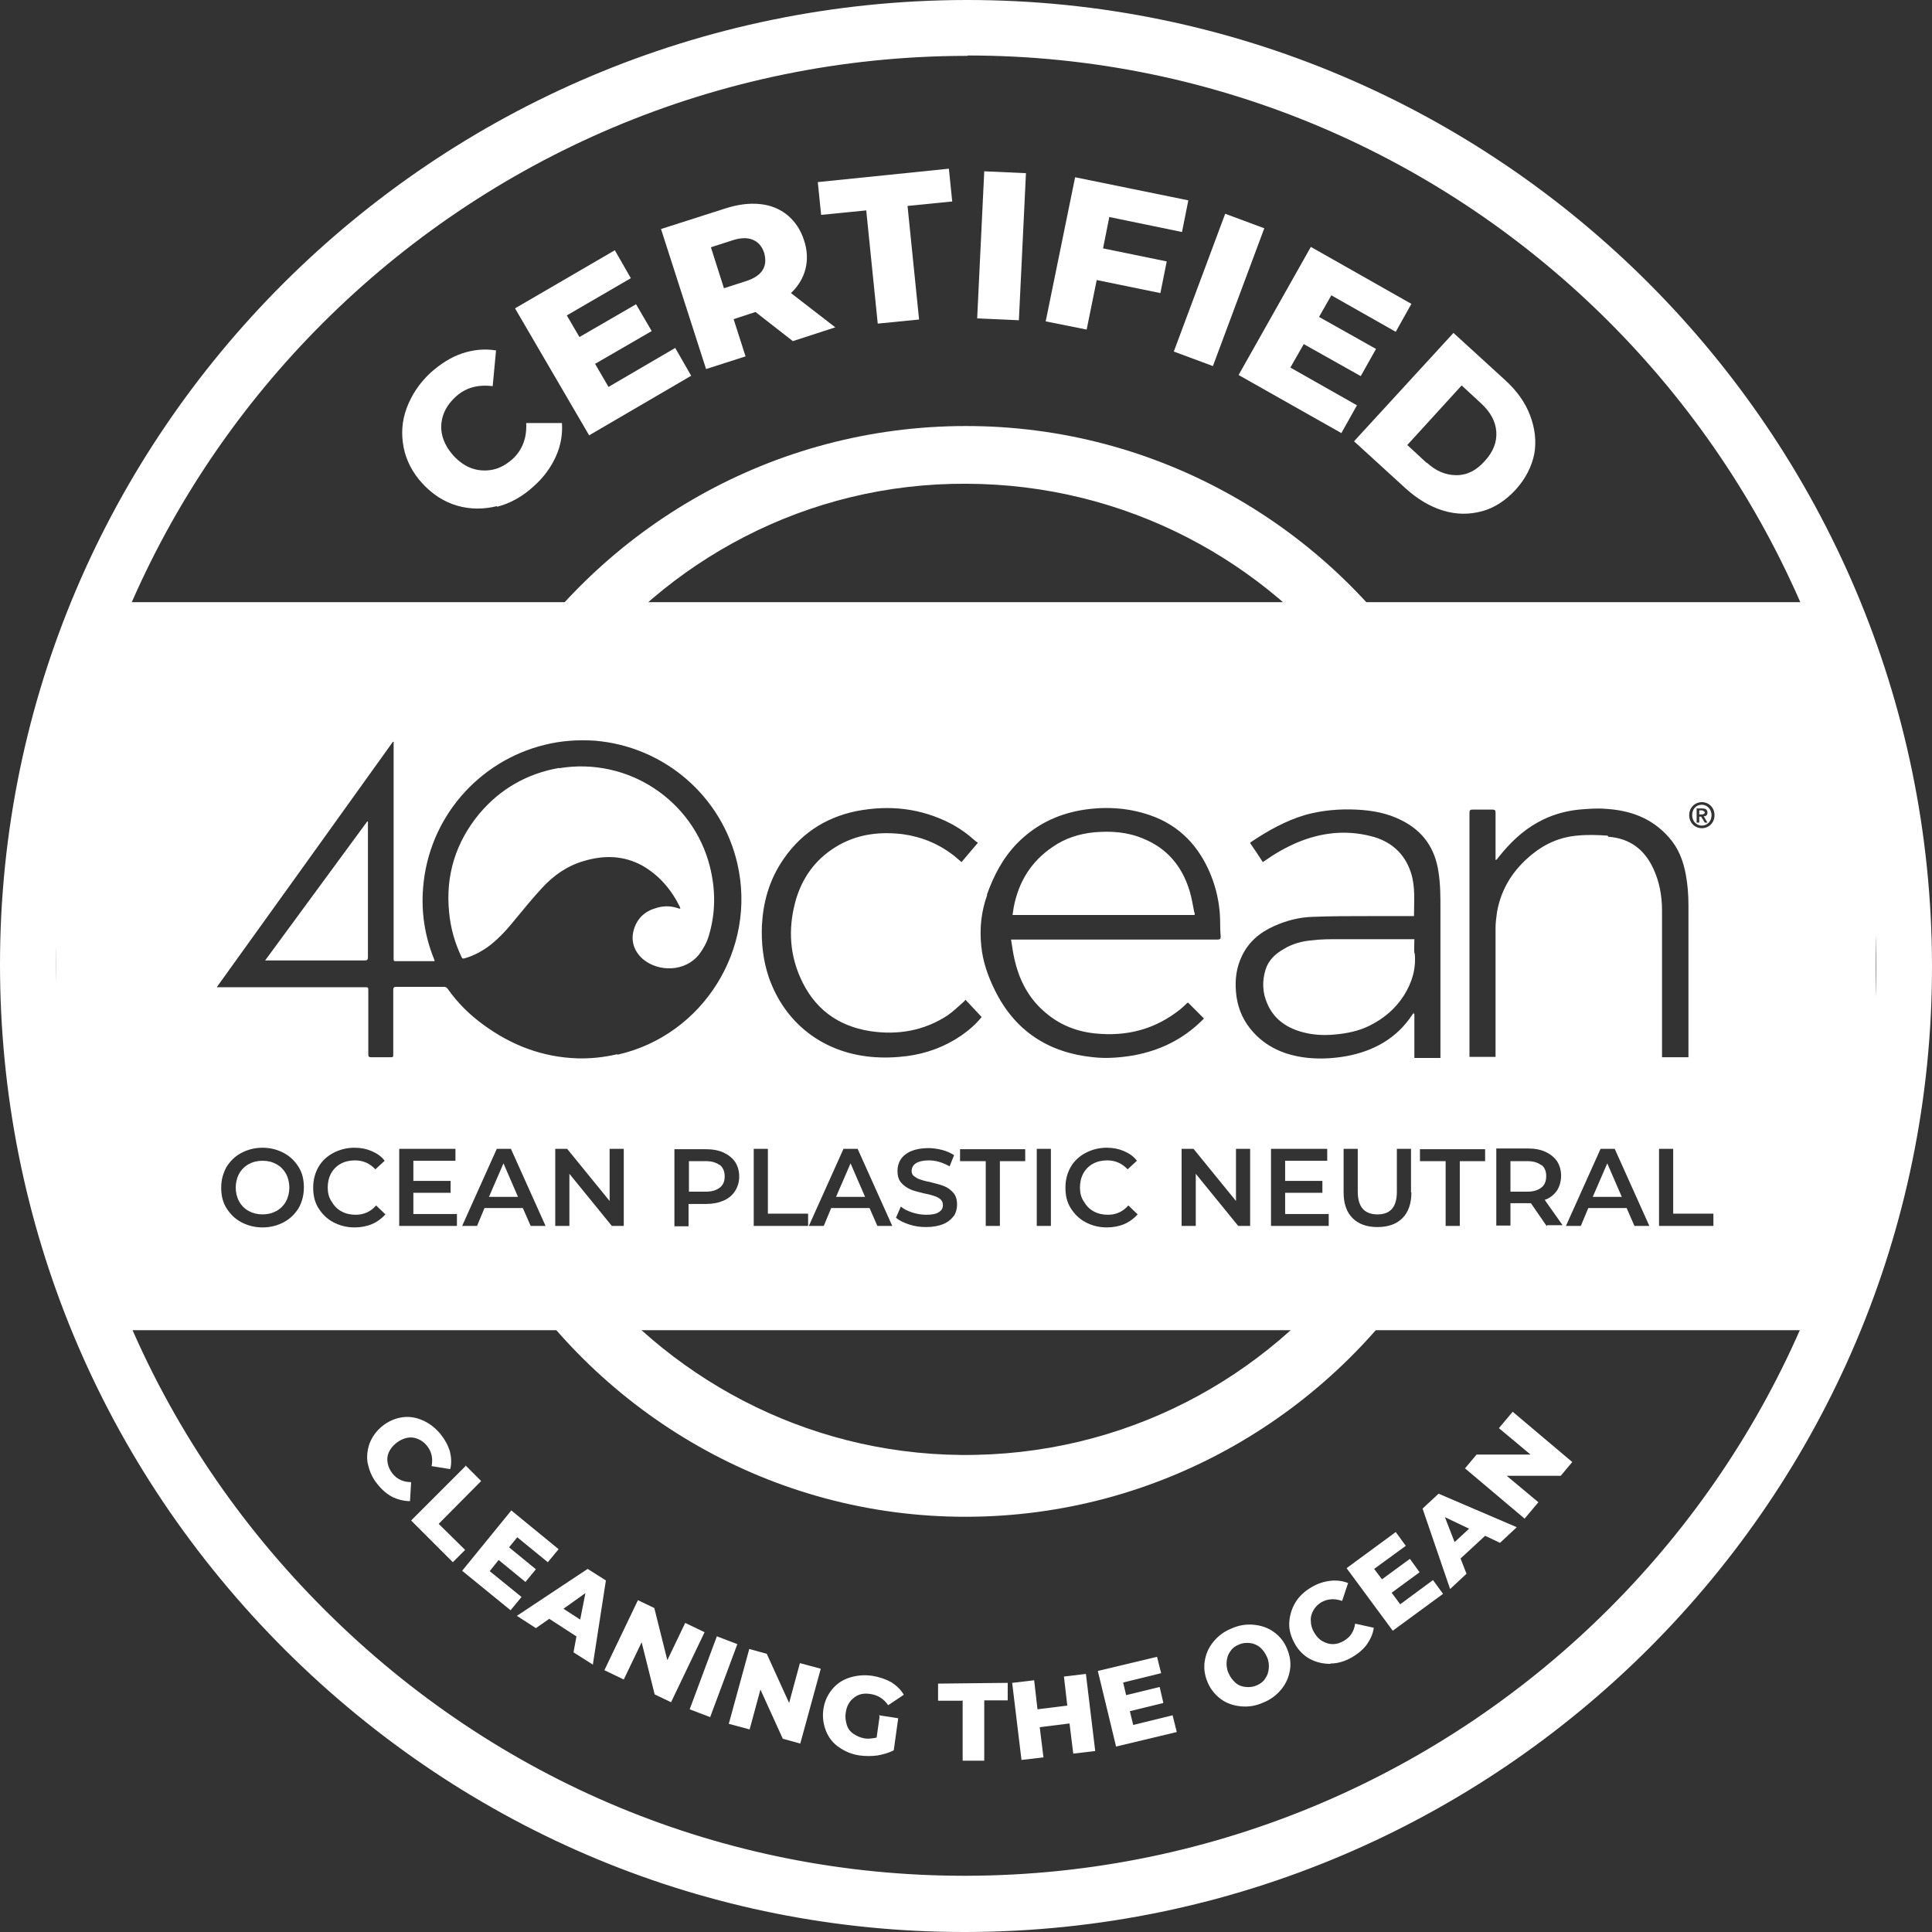 <svg viewBox="0 0 51.88 51.89" xmlns="http://www.w3.org/2000/svg" data-name="Layer 2" id="Layer_2">
  <rect x="0" y="0" width="51.88" height="51.89" fill="#333333" stroke="none"/>
  <g data-name="Layer 1" id="Layer_1-2">
    <g>
      <g>
        <path fill="#fff" d="M25.94,12.99c4.29.01,8.07,2.08,10.44,5.25h1.9c-2.6-4.09-7.17-6.8-12.34-6.8-5.2,0-9.77,2.72-12.37,6.8h1.92c2.38-3.2,6.18-5.27,10.45-5.25Z"></path>
        <path fill="#fff" d="M25.8,39.07c-4.2-.04-7.95-2.1-10.31-5.25h-1.96c2.59,4.15,7.2,6.92,12.42,6.91,5.22-.01,9.82-2.78,12.41-6.91h-1.97c-2.38,3.19-6.21,5.29-10.59,5.25Z"></path>
        <path fill="#fff" d="M25.89,51.88c-6.86,0-13.33-2.69-18.23-7.57C2.72,39.38,0,32.85,0,25.9,0,11.64,11.64.02,25.95,0v.75s0-.75,0-.75h.03c14.26,0,25.88,11.63,25.9,25.93.02,14.28-11.61,25.92-25.93,25.95-.02,0-.04,0-.06,0ZM25.98,1.5h-.03C12.47,1.52,1.5,12.47,1.51,25.9c0,6.54,2.56,12.7,7.22,17.34,4.61,4.6,10.71,7.13,17.16,7.13h.06c13.49-.03,24.44-11,24.43-24.45-.02-13.48-10.96-24.43-24.39-24.43Z"></path>
        <g>
          <path fill="#fff" d="M13.35,13.59c-.36.09-.72.09-1.07-.01-.35-.1-.66-.3-.93-.59-.27-.29-.44-.62-.51-.97-.07-.36-.05-.71.08-1.06s.34-.67.64-.95c.27-.24.55-.42.85-.52s.6-.13.91-.08l-.09.96c-.4-.05-.73.04-1,.29-.16.15-.27.31-.33.49-.06.18-.07.37-.02.56.05.19.15.36.3.53.15.16.32.28.5.34.18.06.37.07.56.03.19-.04.36-.14.52-.28.27-.25.39-.57.37-.97h.96c.02.3-.03.6-.16.89-.13.29-.32.56-.59.8-.3.28-.64.47-1,.56Z"></path>
          <path fill="#fff" d="M18.13,9.34l.43.75-2.74,1.6-1.99-3.41,2.68-1.56.43.75-1.72,1,.34.58,1.52-.88.42.72-1.52.88.36.62,1.78-1.04Z"></path>
          <path fill="#fff" d="M20.28,8.38l-.58.19.32,1-1.06.34-1.21-3.76,1.72-.55c.34-.11.65-.15.94-.12.29.03.53.13.74.3.2.17.35.39.44.67.09.27.1.53.04.77-.06.24-.19.46-.39.65l1.19.92-1.14.37-1-.78ZM20.22,6.44c-.14-.06-.32-.06-.54.01l-.59.19.35,1.1.59-.19c.22-.07.37-.17.45-.3.08-.13.09-.28.04-.46-.06-.18-.16-.29-.3-.35Z"></path>
          <path fill="#fff" d="M23.26,5.65l-1.21.12-.09-.88,3.52-.36.09.88-1.2.12.31,3.05-1.11.11-.31-3.05Z"></path>
          <path fill="#fff" d="M26.43,4.6l1.12.05-.19,3.95-1.12-.05.19-3.95Z"></path>
          <path fill="#fff" d="M29.79,5.82l-.17.85,1.71.35-.17.85-1.71-.35-.27,1.33-1.1-.22.79-3.87,3.04.62-.17.85-1.94-.4Z"></path>
          <path fill="#fff" d="M32.9,5.74l1.05.39-1.38,3.7-1.05-.39,1.38-3.7Z"></path>
          <path fill="#fff" d="M36.44,10.88l-.42.75-2.76-1.56,1.94-3.44,2.7,1.53-.42.75-1.73-.98-.33.58,1.53.86-.41.73-1.53-.86-.36.63,1.8,1.02Z"></path>
          <path fill="#fff" d="M39.03,8.94l1.38,1.26c.32.29.55.61.68.96s.17.69.11,1.03c-.07.34-.23.66-.5.96-.27.29-.57.49-.91.58s-.68.09-1.04-.02c-.36-.11-.69-.31-1.01-.6l-1.38-1.26,2.67-2.91ZM38.31,12.42c.25.23.51.34.8.34s.54-.13.76-.38c.23-.25.33-.51.31-.79s-.16-.53-.41-.76l-.52-.48-1.46,1.6.52.48Z"></path>
        </g>
        <g>
          <path fill="#fff" d="M9.88,39.33c-.04-.19-.02-.38.04-.56.07-.18.18-.34.34-.47.16-.13.34-.21.53-.24.19-.03.38,0,.56.08.18.08.34.2.48.37.12.15.2.3.25.46.04.16.05.32.01.48l-.5-.08c.04-.21,0-.39-.12-.54-.07-.09-.15-.15-.25-.19-.09-.04-.19-.05-.29-.03-.1.02-.2.07-.29.14-.09.07-.16.16-.2.25-.04.09-.05.19-.03.29.02.1.06.19.13.28.12.15.29.23.5.23l-.03.51c-.16,0-.32-.04-.47-.11-.15-.08-.28-.19-.4-.34-.14-.17-.22-.35-.26-.55Z"></path>
          <path fill="#fff" d="M12.5,39.35l.42.42-1.14,1.15.71.7-.33.33-1.12-1.12,1.48-1.48Z"></path>
          <path fill="#fff" d="M14,42.89l-.29.35-1.3-1.06,1.32-1.62,1.27,1.04-.29.35-.82-.67-.22.27.72.59-.28.34-.72-.59-.24.3.85.69Z"></path>
          <path fill="#fff" d="M15.49,43.95l-.74-.48-.36.25-.51-.33,1.9-1.26.49.31-.35,2.26-.52-.33.08-.43ZM15.58,43.49l.14-.71-.59.42.45.29Z"></path>
          <path fill="#fff" d="M18.92,43.83l-.9,1.88-.44-.21-.35-1.4-.48,1-.52-.25.9-1.88.44.21.35,1.4.48-1,.52.25Z"></path>
          <path fill="#fff" d="M19.25,43.94l.55.21-.73,1.96-.55-.21.73-1.96Z"></path>
          <path fill="#fff" d="M22.04,44.81l-.55,2.01-.47-.13-.6-1.32-.29,1.07-.56-.15.55-2.01.47.13.6,1.32.29-1.07.56.15Z"></path>
          <path fill="#fff" d="M23.6,46.06l.52.08-.12.86c-.13.07-.28.11-.44.14-.16.02-.32.02-.47,0-.22-.03-.4-.11-.56-.22s-.28-.26-.35-.44-.1-.37-.07-.58.11-.38.23-.53c.12-.15.28-.26.47-.32s.39-.08.61-.05c.19.03.36.09.51.17.14.09.26.2.34.34l-.42.28c-.12-.17-.27-.27-.47-.3-.18-.03-.33,0-.45.1-.12.09-.2.23-.22.41-.02.11,0,.22.03.32s.09.18.18.24.18.1.29.12c.11.02.22,0,.33-.02l.08-.57Z"></path>
          <path fill="#fff" d="M25.83,45.67h-.64s0-.46,0-.46l1.87-.02v.47s-.63,0-.63,0v1.62s-.58,0-.58,0v-1.62Z"></path>
          <path fill="#fff" d="M29.16,44.95l.25,2.07-.59.07-.1-.81-.8.1.1.81-.59.07-.25-2.07.59-.07.09.78.8-.1-.09-.78.59-.07Z"></path>
          <path fill="#fff" d="M31.49,46.07l.11.44-1.63.39-.49-2.03,1.59-.38.11.44-1.02.25.08.34.9-.22.1.43-.9.22.09.37,1.06-.26Z"></path>
          <path fill="#fff" d="M33.32,45.82c-.2-.02-.38-.08-.53-.19s-.28-.26-.36-.45c-.08-.19-.11-.38-.08-.57s.1-.36.23-.52.29-.28.49-.36c.2-.09.4-.12.6-.1s.38.08.53.19c.16.11.28.26.36.45.08.19.11.38.08.57s-.1.36-.23.52-.29.28-.49.36c-.2.09-.4.12-.6.1ZM33.97,45.08c.06-.08.09-.17.1-.27.01-.1,0-.21-.05-.32-.05-.11-.11-.19-.19-.26-.08-.06-.17-.1-.27-.11s-.2,0-.29.04c-.1.04-.18.1-.23.18-.06.08-.09.17-.1.27-.01.1,0,.21.05.32.05.11.11.19.19.26s.17.1.27.11c.1.01.2,0,.29-.04.1-.04.18-.1.23-.18Z"></path>
          <path fill="#fff" d="M35.73,44.68c-.2,0-.38-.04-.55-.13-.17-.09-.31-.23-.41-.41-.1-.18-.16-.37-.15-.56s.06-.37.16-.54.25-.31.44-.42c.17-.1.33-.15.5-.17s.33,0,.48.06l-.16.48c-.2-.07-.38-.06-.55.03-.1.06-.17.13-.22.22-.05.09-.08.18-.07.29,0,.1.03.21.09.31.06.1.13.18.22.23.09.05.18.08.28.08.1,0,.2-.03.3-.09.17-.1.27-.25.3-.46l.5.11c-.02.16-.09.31-.18.44s-.23.25-.4.35c-.19.11-.38.17-.58.17Z"></path>
          <path fill="#fff" d="M38.48,42.43l.27.37-1.35.99-1.24-1.68,1.32-.97.27.37-.85.62.21.28.75-.55.26.36-.75.55.23.31.88-.65Z"></path>
          <path fill="#fff" d="M39.87,41.25l-.65.6.16.41-.44.41-.74-2.16.43-.4,2.1.9-.45.42-.4-.19ZM39.45,41.05l-.65-.31.26.67.39-.36Z"></path>
          <path fill="#fff" d="M40.62,37.91l1.6,1.35-.31.37h-1.45s.85.71.85.71l-.37.44-1.6-1.35.31-.37h1.45s-.85-.71-.85-.71l.37-.44Z"></path>
        </g>
      </g>
      <g>
        <path fill="#fff" d="M37.98,25.6c-.01-.12,0-.25,0-.38h-.1c-.65,0-1.3,0-1.94,0-.23,0-.47,0-.7.03-.27.02-.53.09-.76.23-.23.13-.42.3-.5.57-.09.3-.08.61.05.9.17.4.49.63.89.75.3.09.61.11.92.08.33-.03.64-.09.94-.24.38-.19.69-.45.92-.81.22-.35.33-.72.29-1.13Z"></path>
        <path fill="#fff" d="M7.42,31.26c-.11-.06-.23-.09-.37-.09s-.26.03-.37.09-.2.15-.26.26c-.06.11-.09.24-.09.37s.03.26.09.37c.06.11.15.2.26.26.11.06.23.09.37.09s.26-.03.37-.09.2-.15.26-.26c.06-.11.09-.24.09-.37s-.03-.26-.09-.37c-.06-.11-.15-.2-.26-.26Z"></path>
        <polygon fill="#fff" points="42.77 32.14 43.55 32.14 43.16 31.24 42.77 32.14"></polygon>
        <path fill="#fff" d="M41.39,31.29c-.09-.07-.21-.11-.38-.11h-.45v.82h.45c.17,0,.29-.04.38-.11s.13-.17.13-.31c0-.13-.04-.23-.13-.3Z"></path>
        <path fill="#fff" d="M19.33,31.29c-.09-.07-.21-.11-.38-.11h-.45v.82h.45c.17,0,.29-.04.38-.11.09-.07.13-.17.13-.3s-.04-.23-.13-.31Z"></path>
        <path fill="#fff" d="M15.02,20.62c-.86.15-1.58.56-2.14,1.22-.64.77-.92,1.66-.82,2.66.04.42.15.81.33,1.19.02.05.04.06.1.04.24-.07.46-.19.66-.34.27-.21.49-.46.7-.72.23-.28.46-.56.7-.82.31-.34.68-.6,1.13-.73.54-.16,1.06-.15,1.56.12.46.26.79.65,1.02,1.12,0,0,0,.02.01.04-.02,0-.04,0-.06-.01-.2-.07-.41-.07-.61,0-.31.09-.51.3-.59.61-.07.3.03.56.26.76.41.34,1.13.35,1.51-.14.11-.15.2-.31.25-.48.19-.62.19-1.25.03-1.88-.45-1.77-2.2-2.94-4.05-2.63Z"></path>
        <polygon fill="#fff" points="22.45 32.14 23.23 32.14 22.84 31.24 22.45 32.14"></polygon>
        <path fill="#fff" d="M9.88,22.06s-.01,0-.02,0c-.91,1.24-1.82,2.48-2.74,3.73.04,0,.06,0,.08,0,.87,0,1.73,0,2.6,0,.07,0,.08-.03.08-.09,0-1.19,0-2.39,0-3.58,0-.02,0-.05,0-.07Z"></path>
        <polygon fill="#fff" points="13.13 32.14 13.91 32.14 13.52 31.24 13.13 32.14"></polygon>
        <path fill="#fff" d="M48.65,16.17H3.23c-.95,0-1.72.77-1.72,1.72v16.11c0,.95.77,1.72,1.72,1.72h45.42c.95,0,1.72-.77,1.72-1.72v-16.11c0-.95-.77-1.72-1.72-1.72ZM26.5,24.03c.18-.51.43-.99.81-1.38.47-.48,1.04-.77,1.7-.89.63-.11,1.26-.08,1.87.13.81.28,1.33.85,1.64,1.62.14.35.22.72.24,1.09.01.18,0,.37.02.55,0,.06-.02.08-.08.08-.53,0-1.05,0-1.58,0h-3.97c.03.18.05.35.09.52.11.5.33.96.7,1.32.41.4.89.62,1.46.68.86.09,1.63-.11,2.31-.66.03-.03.07-.06.1-.09.03-.03.06-.06.09-.08.14.14.28.28.43.43-.02.02-.04.04-.06.06-.51.5-1.12.8-1.83.93-.36.06-.72.09-1.08.05-1.2-.12-2.1-.7-2.64-1.79-.19-.38-.33-.78-.37-1.2-.05-.47,0-.93.16-1.37ZM20.46,24.85c.03-.59.18-1.15.5-1.66.48-.76,1.16-1.23,2.04-1.41.88-.17,1.72-.08,2.52.33.25.13.47.29.68.48.02.01.04.03.06.04-.15.18-.3.35-.44.52-.07-.06-.14-.12-.2-.17-.41-.32-.87-.51-1.38-.58-.59-.07-1.16-.01-1.69.28-.58.32-.96.8-1.16,1.42-.22.73-.21,1.45.1,2.15.36.82.99,1.3,1.88,1.44.74.11,1.44-.01,2.07-.42.16-.11.3-.25.45-.38.01-.01.02-.03.04-.04.15.16.29.31.43.46-.16.2-.35.36-.55.5-.44.3-.93.48-1.46.55-.32.04-.64.05-.96.02-1.29-.12-2.32-.9-2.75-2.15-.15-.45-.2-.92-.18-1.39ZM8.02,32.44c-.1.16-.23.29-.4.38-.17.09-.36.14-.57.14s-.4-.05-.57-.14-.3-.22-.4-.38-.14-.34-.14-.55.05-.38.14-.55c.1-.16.23-.29.4-.38.17-.09.36-.14.57-.14s.4.05.57.14.3.22.4.38c.1.16.14.34.14.55,0,.2-.05.39-.14.55ZM8.91,32.27c.06.11.15.2.26.26.11.06.24.09.38.09.22,0,.4-.08.55-.25l.25.24c-.1.11-.22.2-.36.26s-.3.09-.47.09c-.21,0-.4-.05-.57-.14s-.3-.22-.4-.38c-.1-.16-.14-.34-.14-.55s.05-.39.14-.55.23-.29.4-.38c.17-.09.36-.14.57-.14.17,0,.32.03.46.09.14.06.26.14.35.26l-.25.23c-.15-.16-.33-.24-.55-.24-.14,0-.27.03-.38.09-.11.06-.2.15-.26.26-.06.11-.09.24-.09.38,0,.14.03.26.1.37ZM12.27,32.92h-1.55v-2.07h1.51v.32h-1.13v.54h1v.32h-1v.57h1.17v.32ZM14.25,32.92l-.21-.48h-1.03l-.2.48h-.4l.93-2.07h.38l.93,2.07h-.4ZM16.75,32.92h-.32l-1.14-1.4v1.4h-.38v-2.07h.32l1.14,1.4v-1.4h.38v2.07ZM19.74,31.98c-.07.11-.17.2-.31.26s-.29.09-.47.09h-.47v.6h-.38v-2.07h.85c.18,0,.34.03.47.09.13.06.23.14.31.25.07.11.11.24.11.39,0,.15-.04.28-.11.39ZM16.57,28.31c-.35.08-.7.12-1.06.11-.94-.03-1.78-.35-2.54-.91-.37-.27-.69-.59-.95-.96-.02-.03-.06-.05-.09-.05-.43,0-.86,0-1.29,0-.06,0-.08.02-.08.08,0,.57,0,1.15,0,1.72,0,.09,0,.09-.09.09-.17,0-.34,0-.5,0-.07,0-.08-.02-.08-.08,0-.57,0-1.13,0-1.7,0-.1,0-.1-.1-.1h-3.97c1.59-2.21,3.16-4.4,4.73-6.59,0,0,.01,0,.02,0v5.77s0,.05,0,.07c0,.04.01.05.05.05.34,0,.67,0,1.01,0,.01,0,.02,0,.04,0,0-.02-.01-.05-.02-.07-.24-.6-.34-1.23-.29-1.88.14-1.9,1.5-3.43,3.27-3.86.44-.11.89-.14,1.35-.11,1.88.16,3.41,1.51,3.82,3.3.53,2.29-.92,4.61-3.21,5.13ZM21.7,32.92h-1.46v-2.07h.38v1.74h1.08v.32ZM23.56,32.92l-.21-.48h-1.03l-.2.48h-.4l.93-2.07h.38l.93,2.07h-.4ZM25.61,32.65c-.06.09-.16.17-.28.22s-.28.08-.46.08c-.16,0-.31-.02-.46-.07-.15-.05-.27-.11-.35-.18l.13-.3c.08.07.19.12.31.16.12.04.25.06.37.06.15,0,.27-.02.34-.07.08-.05.11-.11.11-.19,0-.06-.02-.11-.06-.15-.04-.04-.1-.07-.16-.09s-.15-.05-.27-.07c-.16-.04-.29-.07-.38-.11s-.18-.1-.25-.18-.1-.19-.1-.32c0-.11.03-.22.09-.31s.16-.17.28-.22.28-.08.46-.08c.13,0,.25.02.37.05.12.03.23.08.32.14l-.12.3c-.09-.05-.18-.09-.28-.12-.1-.03-.19-.04-.29-.04-.15,0-.26.03-.34.08-.07.05-.11.12-.11.2,0,.06.02.11.06.14s.1.07.16.09.15.05.27.07c.15.04.28.07.38.11.1.04.18.1.25.18.07.08.1.18.1.32,0,.11-.03.22-.09.31ZM27.54,31.18h-.69v1.74h-.38v-1.74h-.69v-.32h1.75v.32h0ZM28.22,32.92h-.38v-2.07h.38v2.07ZM29.11,32.27c.06.11.15.2.26.26.11.06.24.09.38.09.22,0,.4-.08.55-.25l.25.24c-.1.11-.22.2-.36.26s-.3.09-.47.09c-.21,0-.4-.05-.57-.14-.17-.09-.3-.22-.4-.38-.1-.16-.14-.34-.14-.55s.05-.39.14-.55.23-.29.4-.38c.17-.09.36-.14.57-.14.17,0,.32.03.46.09.14.06.26.14.35.26l-.25.23c-.15-.16-.33-.24-.55-.24-.14,0-.27.03-.38.09s-.2.15-.26.26c-.06.11-.09.24-.09.38,0,.14.03.26.1.37ZM33.57,32.92h-.32l-1.14-1.4v1.4h-.38v-2.07h.32l1.14,1.4v-1.4h.38v2.07ZM35.68,32.92h-1.55v-2.07h1.51v.32h-1.13v.54h1v.32h-1v.57h1.17v.32ZM37.9,32.02c0,.3-.08.53-.24.69s-.38.24-.67.24-.51-.08-.67-.24-.24-.39-.24-.69v-1.17h.38v1.15c0,.41.18.61.53.61s.52-.2.52-.61v-1.15h.38v1.17ZM37.97,27.19s-.03.03-.04.05c-.42.64-1.03.98-1.77,1.12-.34.06-.67.08-1.01.05-.63-.06-1.18-.29-1.58-.79-.23-.29-.35-.62-.38-.98-.03-.34.01-.66.16-.97.18-.38.48-.63.86-.8.33-.15.68-.24,1.04-.25.5-.02,1-.02,1.5-.02.38,0,.75,0,1.13,0,.03,0,.06,0,.09,0,0,0,0,0,0-.01,0-.39.04-.77-.08-1.15-.17-.53-.55-.86-1.09-.99-.68-.17-1.34-.09-1.98.18-.3.13-.58.29-.85.48-.02.01-.04.03-.06.04-.11-.17-.22-.34-.34-.51,0,0,.01-.02.01-.02.46-.31.94-.58,1.48-.74.44-.12.89-.16,1.35-.14.43.02.84.09,1.23.29.58.29.9.76.99,1.4.05.32.05.65.05.97,0,1.3,0,2.6,0,3.91v.1h-.7v-1.18s-.02,0-.02,0ZM39.89,31.18h-.69v1.74h-.38v-1.74h-.69v-.32h1.75v.32h0ZM41.53,32.92l-.42-.61s-.04,0-.08,0h-.47v.6h-.38v-2.07h.85c.18,0,.34.03.47.09.13.06.23.14.31.25.07.11.11.24.11.39s-.04.29-.11.4c-.08.11-.18.2-.33.25l.48.68h-.41ZM43.89,32.92l-.21-.48h-1.03l-.2.48h-.4l.93-2.07h.38l.93,2.07h-.4ZM43.17,22.44c-.27-.02-.55-.03-.83,0-.45.04-.86.22-1.21.51-.49.4-.82.91-.93,1.54-.02.14-.04.29-.04.43,0,1.12,0,2.24,0,3.36v.1h-.7s0-.05,0-.07c0-2.16,0-4.33,0-6.49,0-.06.02-.08.08-.08.18,0,.36,0,.54,0,.06,0,.08.02.08.08,0,.4,0,.8,0,1.19v.08s.01,0,.02,0c.02-.02.04-.04.06-.07.3-.38.64-.71,1.06-.94.34-.19.71-.3,1.1-.34.24-.02.48-.04.72-.02.66.04,1.24.25,1.69.76.26.29.39.63.46,1.01.05.27.07.55.07.83,0,1.33,0,2.66,0,3.99v.08h-.71s0-.05,0-.07c0-1.29,0-2.58,0-3.87,0-.4-.07-.78-.24-1.14-.24-.51-.64-.8-1.2-.84ZM46.01,32.92h-1.46v-2.07h.38v1.74h1.08v.32ZM45.7,22.24c-.18,0-.34-.14-.34-.35s.16-.35.34-.35.34.14.34.35-.16.35-.34.35Z"></path>
        <path fill="#fff" d="M32.07,24.5c-.04-.2-.07-.4-.13-.59-.2-.65-.6-1.13-1.24-1.39-.42-.18-.87-.21-1.32-.17-.4.04-.78.16-1.11.39-.58.39-.92.94-1.05,1.63-.01.07-.02.13-.03.2h4.89s0-.04,0-.06Z"></path>
        <path fill="#fff" d="M45.7,21.61c-.15,0-.26.11-.26.28s.12.28.26.28.26-.11.26-.28c0-.16-.12-.28-.26-.28ZM45.78,22.09l-.1-.16h-.05v.16h-.07v-.38h.15c.09,0,.14.03.14.11,0,.07-.04.1-.1.1l.1.17h-.08Z"></path>
        <path fill="#fff" d="M45.78,21.81s-.04-.05-.08-.05h-.07v.11h.07s.08,0,.08-.06Z"></path>
      </g>
    </g>
  </g>
</svg>